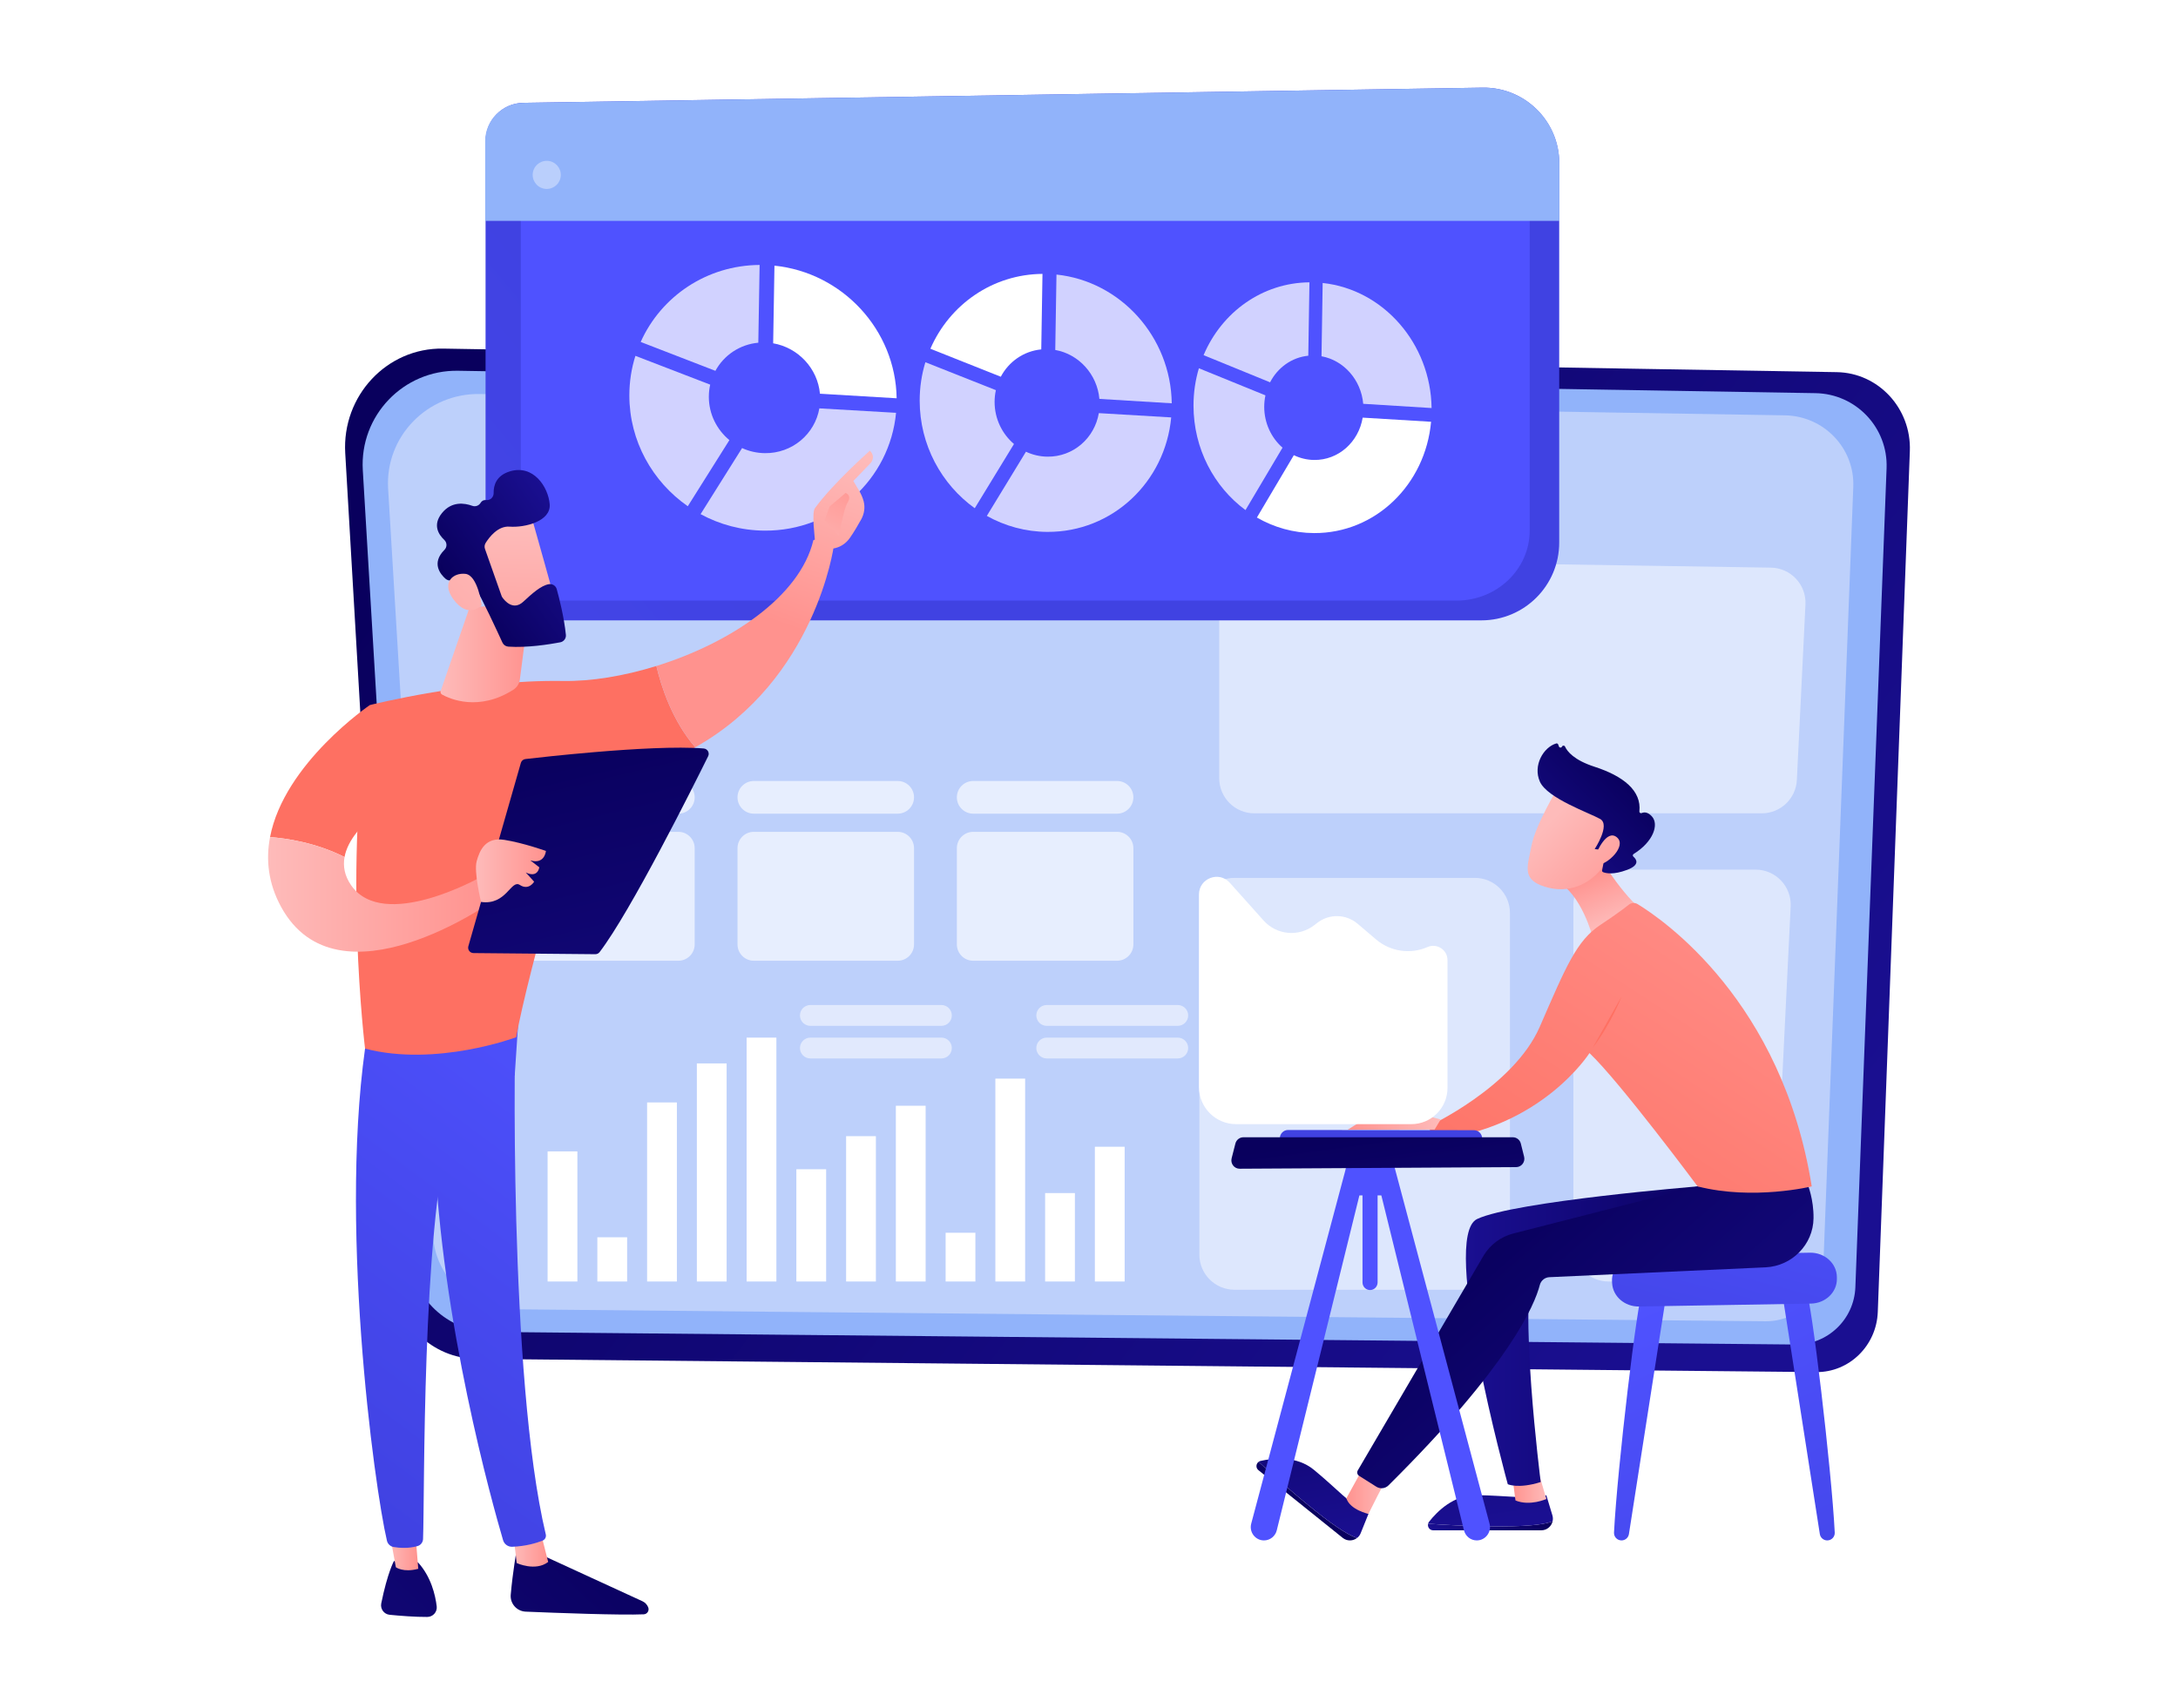 <?xml version="1.0" encoding="utf-8"?>
<!-- Generator: Adobe Illustrator 27.5.0, SVG Export Plug-In . SVG Version: 6.00 Build 0)  -->
<svg version="1.1" xmlns="http://www.w3.org/2000/svg" xmlns:xlink="http://www.w3.org/1999/xlink" x="0px" y="0px"
	 viewBox="0 500 3710 2910" style="enable-background:new 0 0 3710 3710;" xml:space="preserve">
<g id="Illustration">
	<g>
		<path style="fill:url(#SVGID_1_);" d="M3101.071,2333.704c-266.896,629.345-977.844,981.909-1594.38,886.806
			c-100.323-15.476-375.36-61.573-618.868-279.047c-468.769-418.654-569.019-1247.644-190.877-1831.853
			c275.221-425.202,768.582-666.234,1237.372-654.177c100.977,2.597,487.965,18.602,828.06,299.445
			c49.953,41.25,160.13,139.272,259.426,294.778C3254.969,1414.81,3275.01,1923.551,3101.071,2333.704z"/>
		<g>
			<g>

					<linearGradient id="SVGID_00000049216493682397877590000012858325807075193248_" gradientUnits="userSpaceOnUse" x1="-5472.228" y1="1136.701" x2="-7572.694" y2="2736.011" gradientTransform="matrix(-1 0 0 1 -4605.744 0)">
					<stop  offset="0" style="stop-color:#09005D"/>
					<stop  offset="1" style="stop-color:#1A0F91"/>
				</linearGradient>
				<path style="fill:url(#SVGID_00000049216493682397877590000012858325807075193248_);" d="M3128.867,1134.071L754.695,1093.95
					c-95.585-1.615-172.306,80.367-166.625,178.053l81.721,1405.342c4.471,76.913,66.335,137.162,141.602,137.906l2282.153,22.569
					c56.369,0.559,102.941-44.893,105.088-102.555l54.602-1466.738C3255.938,1195.942,3199.817,1135.27,3128.867,1134.071z"/>
				<path style="fill:#91B3FA;" d="M3092.473,1169.872l-2312.207-38.17c-93.091-1.537-167.809,76.46-162.277,169.4l79.587,1337.046
					c4.356,73.176,64.605,130.497,137.907,131.205l2222.589,21.473c54.898,0.53,100.256-42.712,102.347-97.572l53.176-1395.459
					C3216.227,1228.737,3161.573,1171.013,3092.473,1169.872z"/>
			</g>
			<path style="fill:#BDD0FB;" d="M3040.428,1207.672l-2223.261-36.348c-89.51-1.464-161.353,72.81-156.035,161.308l76.526,1273.187
				c4.189,69.68,62.12,124.264,132.602,124.939l2137.092,20.446c52.786,0.506,96.398-40.67,98.407-92.911l51.131-1328.807
				C3159.422,1263.724,3106.869,1208.758,3040.428,1207.672z"/>
			<g>
				<g style="opacity:0.49;">
					<path style="fill:#FFFFFF;" d="M2739.985,1981.679h250.433c34.215,0,61.474,28.624,59.8,62.799l-28.498,582.02
						c-1.563,31.889-27.874,56.943-59.801,56.943h-221.935c-33.066,0-59.871-26.806-59.871-59.871v-582.02
						C2680.115,2008.484,2706.919,1981.679,2739.985,1981.679z"/>
					<path style="fill:#FFFFFF;" d="M2137.62,1453.578l878.917,13.575c33.848,0.522,60.531,28.981,58.875,62.792l-14.635,298.883
						c-1.561,31.889-27.873,56.944-59.8,56.944h-864.283c-33.065,0-59.871-26.806-59.871-59.872v-312.456
						C2076.824,1480.015,2104.196,1453.063,2137.62,1453.578z"/>
					<path style="fill:#FFFFFF;" d="M2102.875,1995.738h409.297c33.066,0,59.872,26.805,59.872,59.872v582.02
						c0,33.065-26.805,59.871-59.872,59.871h-409.297c-33.065,0-59.871-26.806-59.871-59.871v-582.02
						C2043.005,2022.543,2069.81,1995.738,2102.875,1995.738z"/>
				</g>
				<g>
					<g style="opacity:0.64;">
						<path style="fill:#FFFFFF;" d="M1657.758,1830.657h244.998c15.379,0,27.845,12.467,27.845,27.845
							c0,15.378-12.466,27.843-27.845,27.843h-244.998c-15.378,0-27.845-12.465-27.845-27.843
							C1629.913,1843.124,1642.38,1830.657,1657.758,1830.657z"/>
						<path style="fill:#FFFFFF;" d="M1284.111,1830.657h244.998c15.378,0,27.844,12.467,27.844,27.845
							c0,15.378-12.465,27.843-27.844,27.843h-244.998c-15.379,0-27.844-12.465-27.844-27.843
							C1256.267,1843.124,1268.733,1830.657,1284.111,1830.657z"/>
						<path style="fill:#FFFFFF;" d="M1155.462,1886.345H910.464c-15.378,0-27.844-12.465-27.844-27.843
							c0-15.378,12.466-27.845,27.844-27.845h244.998c15.377,0,27.845,12.467,27.845,27.845
							C1183.307,1873.88,1170.839,1886.345,1155.462,1886.345z"/>
						<path style="fill:#FFFFFF;" d="M1657.758,1917.284h244.998c15.379,0,27.845,12.467,27.845,27.844v163.971
							c0,15.378-12.466,27.845-27.845,27.845h-244.998c-15.378,0-27.845-12.467-27.845-27.845v-163.971
							C1629.913,1929.75,1642.38,1917.284,1657.758,1917.284z"/>
						<path style="fill:#FFFFFF;" d="M1284.111,1917.284h244.998c15.378,0,27.844,12.467,27.844,27.844v163.971
							c0,15.378-12.465,27.845-27.844,27.845h-244.998c-15.379,0-27.844-12.467-27.844-27.845v-163.971
							C1256.267,1929.75,1268.733,1917.284,1284.111,1917.284z"/>
						<path style="fill:#FFFFFF;" d="M910.464,1917.284h244.998c15.377,0,27.845,12.467,27.845,27.844v163.971
							c0,15.378-12.468,27.845-27.845,27.845H910.464c-15.378,0-27.844-12.467-27.844-27.845v-163.971
							C882.62,1929.75,895.086,1917.284,910.464,1917.284z"/>
					</g>
				</g>
				<g>

						<rect x="1865.004" y="2453.88" transform="matrix(-1 -1.224647e-16 1.224647e-16 -1 3780.729 5137.322)" style="fill:#FFFFFF;" width="50.72" height="229.562"/>

						<rect x="1780.258" y="2532.777" transform="matrix(-1 -1.224647e-16 1.224647e-16 -1 3611.235 5216.218)" style="fill:#FFFFFF;" width="50.72" height="150.665"/>

						<rect x="1695.51" y="2337.788" transform="matrix(-1 -1.224647e-16 1.224647e-16 -1 3441.739 5021.23)" style="fill:#FFFFFF;" width="50.72" height="345.654"/>

						<rect x="1610.762" y="2600.403" transform="matrix(-1 -1.224647e-16 1.224647e-16 -1 3272.244 5283.844)" style="fill:#FFFFFF;" width="50.719" height="83.039"/>

						<rect x="1526.014" y="2384" transform="matrix(-1 -1.224647e-16 1.224647e-16 -1 3102.749 5067.441)" style="fill:#FFFFFF;" width="50.72" height="299.442"/>

						<rect x="1441.266" y="2435.846" transform="matrix(-1 -1.224647e-16 1.224647e-16 -1 2933.254 5119.288)" style="fill:#FFFFFF;" width="50.721" height="247.596"/>

						<rect x="1356.52" y="2492.201" transform="matrix(-1 -1.224647e-16 1.224647e-16 -1 2763.758 5175.643)" style="fill:#FFFFFF;" width="50.719" height="191.24"/>

						<rect x="1271.772" y="2267.908" transform="matrix(-1 -1.224647e-16 1.224647e-16 -1 2594.263 4951.35)" style="fill:#FFFFFF;" width="50.719" height="415.534"/>

						<rect x="1187.024" y="2311.865" transform="matrix(-1 -1.224647e-16 1.224647e-16 -1 2424.769 4995.307)" style="fill:#FFFFFF;" width="50.72" height="371.576"/>

						<rect x="1102.276" y="2378.365" transform="matrix(-1 -1.224647e-16 1.224647e-16 -1 2255.273 5061.806)" style="fill:#FFFFFF;" width="50.72" height="305.077"/>

						<rect x="1017.53" y="2608.11" transform="matrix(-1 -1.224647e-16 1.224647e-16 -1 2085.778 5291.551)" style="fill:#FFFFFF;" width="50.719" height="75.332"/>

						<rect x="932.782" y="2461.77" transform="matrix(-1 -1.224647e-16 1.224647e-16 -1 1916.283 5145.211)" style="fill:#FFFFFF;" width="50.72" height="221.672"/>
				</g>
				<path style="opacity:0.54;fill:#FFFFFF;" d="M1783.008,2267.908h223.166c9.803,0,17.752,7.948,17.752,17.752
					c0,9.803-7.948,17.752-17.752,17.752h-223.166c-9.804,0-17.752-7.948-17.752-17.752
					C1765.256,2275.856,1773.204,2267.908,1783.008,2267.908z"/>
				<path style="opacity:0.54;fill:#FFFFFF;" d="M1783.008,2212.359h223.166c9.803,0,17.752,7.948,17.752,17.751
					c0,9.803-7.948,17.752-17.752,17.752h-223.166c-9.804,0-17.752-7.948-17.752-17.752
					C1765.256,2220.306,1773.204,2212.359,1783.008,2212.359z"/>
				<path style="opacity:0.54;fill:#FFFFFF;" d="M1380.404,2267.908h223.166c9.803,0,17.751,7.948,17.751,17.752
					c0,9.803-7.948,17.752-17.751,17.752h-223.166c-9.805,0-17.752-7.948-17.752-17.752
					C1362.652,2275.856,1370.599,2267.908,1380.404,2267.908z"/>
				<path style="opacity:0.54;fill:#FFFFFF;" d="M1380.404,2212.359h223.166c9.803,0,17.751,7.948,17.751,17.751
					c0,9.803-7.948,17.752-17.751,17.752h-223.166c-9.805,0-17.752-7.948-17.752-17.752
					C1362.652,2220.306,1370.599,2212.359,1380.404,2212.359z"/>
			</g>
		</g>
		<g>
			<g>

					<linearGradient id="SVGID_00000027570485834310356690000008549161709154328252_" gradientUnits="userSpaceOnUse" x1="-723.735" y1="3161.927" x2="1345.302" y2="1429.869">
					<stop  offset="0" style="stop-color:#4F52FF"/>
					<stop  offset="1" style="stop-color:#4042E2"/>
				</linearGradient>
				<path style="fill:url(#SVGID_00000027570485834310356690000008549161709154328252_);" d="M2523.392,1556.98H892.455
					c-36.09,0-65.346-29.256-65.346-65.346V740.536c0-35.687,28.63-64.773,64.312-65.338l1633.804-25.856
					c71.86-1.137,130.725,56.803,130.725,128.672v646.409C2655.949,1497.632,2596.601,1556.98,2523.392,1556.98z"/>

					<linearGradient id="SVGID_00000112597786308310426030000003395391341968484009_" gradientUnits="userSpaceOnUse" x1="2013.206" y1="417.043" x2="2756.202" y2="-1488.467">
					<stop  offset="0" style="stop-color:#4F52FF"/>
					<stop  offset="1" style="stop-color:#4042E2"/>
				</linearGradient>
				<path style="fill:url(#SVGID_00000112597786308310426030000003395391341968484009_);" d="M2481.13,1523.298H948.517
					c-33.914,0-61.407-26.359-61.407-58.874V787.718c0-32.152,26.904-58.358,60.435-58.867l1535.307-23.295
					c67.528-1.025,122.844,51.177,122.844,115.928v582.385C2605.696,1469.828,2549.926,1523.298,2481.13,1523.298z"/>
				<path style="fill:#91B3FA;" d="M2656.243,876.361v-98.347c0-71.869-59.012-129.809-130.872-128.672L891.167,675.198
					c-35.682,0.564-64.713,29.652-64.713,65.338v135.825H2656.243z"/>

					<ellipse transform="matrix(0.23 -0.973 0.973 0.23 -58.885 1520.684)" style="opacity:0.37;fill:#FFFFFF;" cx="931.291" cy="797.544" rx="23.962" ry="23.962"/>
			</g>
			<g>
				<g>
					<path style="opacity:0.74;fill:#FFFFFF;" d="M1218.61,1131.835c14.427-26.513,41.438-45.014,73.101-47.927l2.212-132.494
						c-90.211,0.584-167.824,53.667-202.567,131.192L1218.61,1131.835z"/>
					<path style="fill:#FFFFFF;" d="M1316.995,1084.914c42.615,7.375,75.753,42.776,79.71,85.905l130.625,7.775
						c-1.659-116.43-92.218-214.087-208.131-225.968L1316.995,1084.914z"/>
					<path style="opacity:0.74;fill:#FFFFFF;" d="M1395.695,1195.783c-7.719,43.904-46.263,76.893-92.89,76.316
						c-13.778-0.171-26.89-3.257-38.742-8.663l-70.679,112.569c32.664,17.769,69.958,27.919,109.421,28.095
						c117.477,0.524,212.781-87.641,223.531-200.738L1395.695,1195.783z"/>
					<path style="opacity:0.74;fill:#FFFFFF;" d="M1171.569,1362.532l70.86-112.653c-21.356-17.669-35.008-44.251-35.008-73.788
						c0-7.137,0.803-14.072,2.315-20.729l-127.389-49.077c-6.703,21.215-10.316,43.837-10.316,67.362
						C1072.03,1251.547,1111.534,1320.745,1171.569,1362.532z"/>
				</g>
				<g>
					<path style="fill:#FFFFFF;" d="M1704.75,1141.902c13.602-25.752,39.068-43.734,68.924-46.584l2.086-128.664
						c-85.055,0.647-158.21,52.249-190.951,127.532L1704.75,1141.902z"/>
					<path style="opacity:0.74;fill:#FFFFFF;" d="M1797.517,1096.279c40.192,7.135,71.449,41.496,75.183,83.383l123.25,7.485
						c-1.566-113.107-87.018-207.899-196.354-219.337L1797.517,1096.279z"/>
					<path style="opacity:0.74;fill:#FFFFFF;" d="M1871.747,1203.908c-7.281,42.645-43.638,74.699-87.611,74.154
						c-12.993-0.161-25.356-3.154-36.532-8.398l-66.635,109.32c30.793,17.247,65.954,27.097,103.167,27.264
						c110.805,0.494,200.731-85.166,210.875-195.039L1871.747,1203.908z"/>
					<path style="opacity:0.74;fill:#FFFFFF;" d="M1660.406,1365.906l66.8-109.399c-20.134-17.147-33.005-42.951-33.005-71.63
						c0-6.929,0.757-13.663,2.182-20.127l-120.065-47.571c-6.316,20.598-9.721,42.559-9.721,65.395
						C1566.597,1258.192,1603.823,1325.353,1660.406,1365.906z"/>
				</g>
				<g>
					<path style="opacity:0.74;fill:#FFFFFF;" d="M2163.442,1151.401c12.845-25.034,36.896-42.524,65.095-45.313l1.97-125.048
						c-80.328,0.702-149.399,50.903-180.306,124.071L2163.442,1151.401z"/>
					<path style="opacity:0.74;fill:#FFFFFF;" d="M2251.059,1107.006c37.969,6.909,67.502,40.289,71.03,81.004l116.482,7.216
						c-1.48-109.968-82.244-202.059-185.549-213.084L2251.059,1107.006z"/>
					<path style="fill:#FFFFFF;" d="M2321.189,1211.579c-6.88,41.455-41.229,72.625-82.77,72.111
						c-12.272-0.152-23.95-3.056-34.506-8.15l-62.928,106.253c29.078,16.755,62.285,26.324,97.434,26.48
						c104.686,0.467,189.676-82.826,199.265-189.654L2321.189,1211.579z"/>
					<path style="opacity:0.74;fill:#FFFFFF;" d="M2121.569,1369.089l63.079-106.327c-19.015-16.656-31.168-41.726-31.168-69.594
						c0-6.734,0.715-13.278,2.061-19.56l-113.355-46.154c-5.962,20.015-9.175,41.353-9.175,63.539
						C2033.01,1264.459,2068.15,1329.698,2121.569,1369.089z"/>
				</g>
			</g>
		</g>
		<g>

				<linearGradient id="SVGID_00000101789547358437685310000015484353822279632054_" gradientUnits="userSpaceOnUse" x1="7152.701" y1="3085.418" x2="6486.645" y2="3809.901" gradientTransform="matrix(1 0 0 1 -6061.905 0)">
				<stop  offset="0" style="stop-color:#09005D"/>
				<stop  offset="1" style="stop-color:#1A0F91"/>
			</linearGradient>
			<path style="fill:url(#SVGID_00000101789547358437685310000015484353822279632054_);" d="M880.255,3139.388
				c0,0-6.898,39.049-10.28,77.705c-1.322,15.106,10.325,28.224,25.478,28.855c51.477,2.144,161.589,6.312,201.101,4.549
				c5.94-0.265,9.824-6.346,7.626-11.87c-1.843-4.629-5.396-8.372-9.922-10.452l-181.885-83.594L880.255,3139.388z"/>

				<linearGradient id="SVGID_00000083767162380264373560000012805823303629376432_" gradientUnits="userSpaceOnUse" x1="6936.509" y1="3139.226" x2="6995.671" y2="3139.226" gradientTransform="matrix(1 0 0 1 -6061.905 0)">
				<stop  offset="0" style="stop-color:#FEBBBA"/>
				<stop  offset="1" style="stop-color:#FF928E"/>
			</linearGradient>
			<path style="fill:url(#SVGID_00000083767162380264373560000012805823303629376432_);" d="M874.604,3116.443l5.542,46.708
				c0,0,31.861,14.832,53.62-1.869l-13.194-52.053L874.604,3116.443z"/>

				<linearGradient id="SVGID_00000100377364714515847550000017048012332219950753_" gradientUnits="userSpaceOnUse" x1="7205.146" y1="2266.105" x2="6638.396" y2="3034.262" gradientTransform="matrix(1 0 0 1 -6061.905 0)">
				<stop  offset="0" style="stop-color:#4F52FF"/>
				<stop  offset="1" style="stop-color:#4042E2"/>
			</linearGradient>
			<path style="fill:url(#SVGID_00000100377364714515847550000017048012332219950753_);" d="M878.769,2238.303
				c-2.394,12.198-12.849,608.695,50.912,876.006c1.04,4.362-1.171,8.857-5.322,10.554c-9.779,3.996-28.951,9.781-51.928,10.553
				c-7.115,0.239-13.495-4.385-15.503-11.216c-18.226-62.021-105.561-372.76-116.955-669.599c-12.73-331.689,0-11.294,0-11.294
				l7.467-205.03L878.769,2238.303z"/>

				<linearGradient id="SVGID_00000110437188738723011640000018424008401554824377_" gradientUnits="userSpaceOnUse" x1="7003.282" y1="2948.049" x2="6337.226" y2="3672.532" gradientTransform="matrix(1 0 0 1 -6061.905 0)">
				<stop  offset="0" style="stop-color:#09005D"/>
				<stop  offset="1" style="stop-color:#1A0F91"/>
			</linearGradient>
			<path style="fill:url(#SVGID_00000110437188738723011640000018424008401554824377_);" d="M671.027,3159.759
				c0,0-10.98,19.714-21.61,72.098c-1.919,9.461,4.691,18.515,14.298,19.459c16.998,1.672,43.165,3.822,64.126,3.677
				c9.663-0.066,17.204-8.48,16.039-18.073c-2.321-19.121-9.555-50.491-31.899-74.942L671.027,3159.759z"/>

				<linearGradient id="SVGID_00000044175564648120062650000009341647332532240010_" gradientUnits="userSpaceOnUse" x1="6723.288" y1="3136.193" x2="6774.37" y2="3136.193" gradientTransform="matrix(1 0 0 1 -6061.905 0)">
				<stop  offset="0" style="stop-color:#FEBBBA"/>
				<stop  offset="1" style="stop-color:#FF928E"/>
			</linearGradient>
			<path style="fill:url(#SVGID_00000044175564648120062650000009341647332532240010_);" d="M661.383,3099.681l12.95,70.636
				c0,0,12.804,9.524,38.132,2.62l-6.18-76L661.383,3099.681z"/>

				<linearGradient id="SVGID_00000093885073332944173740000017477633469754849179_" gradientUnits="userSpaceOnUse" x1="7104.138" y1="2191.58" x2="6537.388" y2="2959.737" gradientTransform="matrix(1 0 0 1 -6061.905 0)">
				<stop  offset="0" style="stop-color:#4F52FF"/>
				<stop  offset="1" style="stop-color:#4042E2"/>
			</linearGradient>
			<path style="fill:url(#SVGID_00000093885073332944173740000017477633469754849179_);" d="M626.401,2256.607
				c-52.148,314.718,11.312,777.85,32.714,868.495c1.31,5.55,5.789,9.802,11.414,10.735c9.553,1.583,25.282,2.875,40.788-1.628
				c5.342-1.551,9.096-6.37,9.314-11.93c2.871-73.285-2.297-523.181,46.294-700.983c2.462-9.01,7.965-16.869,15.578-22.281
				l94.31-67.046l7.23-108.374L626.401,2256.607z"/>
			<g>

					<linearGradient id="SVGID_00000085208791418661506020000014941036557032196738_" gradientUnits="userSpaceOnUse" x1="1089.237" y1="11338.49" x2="1488.535" y2="10686.471" gradientTransform="matrix(1 0 0 1 -6061.905 0)">
					<stop  offset="0" style="stop-color:#FF928E"/>
					<stop  offset="1" style="stop-color:#FE7062"/>
				</linearGradient>
				<path style="fill:url(#SVGID_00000085208791418661506020000014941036557032196738_);" d="M958.689,1660.279
					c-156.278-2.582-328.712,41.033-328.712,41.033c-46.583,271.812-8.146,585.327-8.146,585.327
					c120.986,31.728,257.466-19.398,257.466-19.398c20.109-113.611,113.931-433.349,113.931-433.349
					c76.357-9.476,139.258-31.507,191.059-60.632c-39.512-45.8-58.139-104.078-66.229-138.528
					C1062.802,1651.904,1006.891,1661.076,958.689,1660.279z"/>

					<linearGradient id="SVGID_00000060732511120764943810000003242314759953721246_" gradientUnits="userSpaceOnUse" x1="-2460.322" y1="1243.6" x2="-2355.938" y2="1541.841" gradientTransform="matrix(-1 0 0 1 -1086.623 0)">
					<stop  offset="0" style="stop-color:#FEBBBA"/>
					<stop  offset="1" style="stop-color:#FF928E"/>
				</linearGradient>
				<path style="fill:url(#SVGID_00000060732511120764943810000003242314759953721246_);" d="M1420.306,1430.09
					c-15.352-18.542-34.782-9.77-34.782-9.77c-22.998,97.145-143.583,175.911-267.468,214.412
					c8.09,34.45,26.717,92.728,66.229,138.528C1389.884,1657.661,1420.306,1430.09,1420.306,1430.09z"/>
			</g>
			<g>

					<linearGradient id="SVGID_00000008831033571573006610000015828078304537039780_" gradientUnits="userSpaceOnUse" x1="-2549.541" y1="1274.826" x2="-2445.157" y2="1573.066" gradientTransform="matrix(-1 0 0 1 -1086.623 0)">
					<stop  offset="0" style="stop-color:#FEBBBA"/>
					<stop  offset="1" style="stop-color:#FF928E"/>
				</linearGradient>
				<path style="fill:url(#SVGID_00000008831033571573006610000015828078304537039780_);" d="M1416.58,1434.805
					c1.607,5.107-16.995,12.883-27.948-8.003c-0.384-10.01-6.47-52.894-0.489-61.048c31.856-43.431,93.618-97.874,93.618-97.874
					c10.438,10.299,1.839,20.418,1.839,20.418l-29.962,31.212c6.267,11.325,13.911,20.885,17.494,34.583
					c2.714,10.374,1.054,21.46-4.186,30.901c-5.259,9.474-12.435,21.792-19.218,31.431
					C1434.889,1434.668,1416.58,1434.805,1416.58,1434.805z"/>

					<linearGradient id="SVGID_00000038372704347643958210000009771894493278516882_" gradientUnits="userSpaceOnUse" x1="-2469.351" y1="1465.371" x2="-2547.979" y2="1306.76" gradientTransform="matrix(-1 0 0 1 -1086.623 0)">
					<stop  offset="0" style="stop-color:#FEBBBA"/>
					<stop  offset="1" style="stop-color:#FF928E"/>
				</linearGradient>
				<path style="fill:url(#SVGID_00000038372704347643958210000009771894493278516882_);" d="M1440.534,1339.762l-27.304,23.146
					l-8.572,23.045l24.344,27.007c0,0,8.185-45.725,14.268-55.621C1449.354,1347.441,1446.199,1342.656,1440.534,1339.762z"/>
			</g>

				<linearGradient id="SVGID_00000181069954181693863270000004127876182945102745_" gradientUnits="userSpaceOnUse" x1="909.107" y1="11228.192" x2="1308.406" y2="10576.173" gradientTransform="matrix(1 0 0 1 -6061.905 0)">
				<stop  offset="0" style="stop-color:#FF928E"/>
				<stop  offset="1" style="stop-color:#FE7062"/>
			</linearGradient>
			<path style="fill:url(#SVGID_00000181069954181693863270000004127876182945102745_);" d="M689.919,1852.636l-59.942-151.323
				c0,0-145.972,99.182-169.979,224.933c27.581,2.031,77.771,9.206,126.897,34.011
				C597.691,1900.878,689.919,1852.636,689.919,1852.636z"/>

				<linearGradient id="SVGID_00000132090128043849194860000016777876687994701964_" gradientUnits="userSpaceOnUse" x1="6518.576" y1="2023.882" x2="6901.076" y2="2023.882" gradientTransform="matrix(1 0 0 1 -6061.905 0)">
				<stop  offset="0" style="stop-color:#FEBBBA"/>
				<stop  offset="1" style="stop-color:#FF928E"/>
			</linearGradient>
			<path style="fill:url(#SVGID_00000132090128043849194860000016777876687994701964_);" d="M817.482,1995.026
				c0,0-163.889,92.623-219.189,13.534c-11.481-16.423-14.226-32.743-11.398-48.303c-49.126-24.805-99.315-31.98-126.897-34.011
				c-7.238,37.911-3.411,78.23,18.865,118.981c96.865,177.193,360.307-9.792,360.307-9.792L817.482,1995.026z"/>
			<g>

					<linearGradient id="SVGID_00000149342968333723433890000007175100149842282904_" gradientUnits="userSpaceOnUse" x1="7016.796" y1="1751.937" x2="7227.12" y2="2628.285" gradientTransform="matrix(1 0 0 1 -6061.905 0)">
					<stop  offset="0" style="stop-color:#09005D"/>
					<stop  offset="1" style="stop-color:#1A0F91"/>
				</linearGradient>
				<path style="fill:url(#SVGID_00000149342968333723433890000007175100149842282904_);" d="M797.79,2112.203l89.446-312.362
					c1.015-3.546,4.039-6.132,7.704-6.559c16.206-1.89,63.163-7.198,117.382-11.784c65.308-5.524,141.15-10,186.47-6.192
					c6.443,0.541,10.337,7.356,7.472,13.152c-25.772,52.14-131.782,264.233-184.868,333.712c-1.76,2.302-4.479,3.647-7.376,3.621
					l-207.527-1.931C800.453,2123.802,796.128,2118.008,797.79,2112.203z"/>

					<linearGradient id="SVGID_00000160181323727493517110000011706868294564153511_" gradientUnits="userSpaceOnUse" x1="6872.677" y1="1983.777" x2="6991.841" y2="1983.777" gradientTransform="matrix(1 0 0 1 -6061.905 0)">
					<stop  offset="0" style="stop-color:#FEBBBA"/>
					<stop  offset="1" style="stop-color:#FF928E"/>
				</linearGradient>
				<path style="fill:url(#SVGID_00000160181323727493517110000011706868294564153511_);" d="M819.4,2036.736
					c0,0-12.459-51.234-7.434-69.411c5.027-18.177,14.764-41.547,47.223-36.354c32.459,5.193,70.747,18.867,70.747,18.867
					s-1.934,23.676-26.603,16.038l15.298,11.837c0,0-2.186,18.957-23.024,8.829l14.229,15.698c0,0-8.949,15.57-24.279,5.584
					C870.226,1997.836,862.877,2042.906,819.4,2036.736z"/>
			</g>

				<linearGradient id="SVGID_00000107557927420262047790000000467329099627586984_" gradientUnits="userSpaceOnUse" x1="6812.283" y1="1614.966" x2="6963.511" y2="1614.966" gradientTransform="matrix(1 0 0 1 -6061.905 0)">
				<stop  offset="0" style="stop-color:#FEBBBA"/>
				<stop  offset="1" style="stop-color:#FF928E"/>
			</linearGradient>
			<path style="fill:url(#SVGID_00000107557927420262047790000000467329099627586984_);" d="M800.393,1533.406l-49.725,143.802
				c-0.823,2.382,0.155,5.02,2.361,6.24c13.554,7.494,62.389,29.156,121.239-8.156c6.13-3.887,10.304-10.226,11.235-17.426
				l16.102-124.46H800.393z"/>
			<g>

					<linearGradient id="SVGID_00000101825483249170948750000015376558403393838999_" gradientUnits="userSpaceOnUse" x1="3381.113" y1="5842.985" x2="3189.1" y2="6097.003" gradientTransform="matrix(0.817 -0.577 0.577 0.817 -5259.36 -1428.496)">
					<stop  offset="0" style="stop-color:#FEBBBA"/>
					<stop  offset="1" style="stop-color:#FF928E"/>
				</linearGradient>
				<path style="fill:url(#SVGID_00000101825483249170948750000015376558403393838999_);" d="M902.805,1372.698
					c1.46,2.068,46.113,163.381,46.113,163.381l-92.65,23.539l-65.037-146.604C791.231,1413.014,878.364,1338.073,902.805,1372.698z
					"/>

					<linearGradient id="SVGID_00000120517085625432097390000007354174522004482473_" gradientUnits="userSpaceOnUse" x1="3234.47" y1="5904.26" x2="3463.833" y2="5904.26" gradientTransform="matrix(0.817 -0.577 0.577 0.817 -5259.36 -1428.496)">
					<stop  offset="0" style="stop-color:#09005D"/>
					<stop  offset="1" style="stop-color:#1A0F91"/>
				</linearGradient>
				<path style="fill:url(#SVGID_00000120517085625432097390000007354174522004482473_);" d="M826.12,1435.288l28.193,79.856
					c0.362,1.024,0.846,1.971,1.471,2.859c3.826,5.436,18.36,23.173,35.6,7.196c15.643-14.497,30.136-27.495,43.519-29.854
					c6.01-1.06,11.831,2.607,13.457,8.489c4.053,14.657,12.576,47.855,15.58,77.828c0.609,6.083-3.59,11.579-9.595,12.72
					c-18.096,3.437-56.463,9.617-88.493,7.358c-4.34-0.306-8.16-2.909-9.97-6.866c-8.826-19.288-35.872-77.812-45.931-92.954
					c-9.441-14.213-32.586-13.814-42.293-12.954c-3.182,0.282-6.312-0.743-8.714-2.849c-8.492-7.444-24.653-26.447-1.919-49.197
					c4.758-4.761,4.63-12.442-0.274-17.054c-9.763-9.179-20.205-25.46-3.938-45.652c16.534-20.523,38.358-17.257,51.729-12.378
					c5.407,1.974,11.305-0.312,14.244-5.261c1.673-2.817,4.592-4.949,9.653-4.514c6.819,0.587,12.554-5.104,12.431-11.948
					c-0.237-13.148,4.471-29.76,27.28-36.858c40.472-12.597,65.712,26.503,68.212,55.68c2.5,29.177-42.157,40.339-68.416,38.371
					c-19.965-1.496-34.789,18.293-40.748,27.865C825.308,1428.202,824.931,1431.92,826.12,1435.288z"/>

					<linearGradient id="SVGID_00000048466461258638288180000002629803518188077197_" gradientUnits="userSpaceOnUse" x1="887.824" y1="1425.931" x2="486.823" y2="1779.756">
					<stop  offset="0" style="stop-color:#FEBBBA"/>
					<stop  offset="1" style="stop-color:#FF928E"/>
				</linearGradient>
				<path style="fill:url(#SVGID_00000048466461258638288180000002629803518188077197_);" d="M820.505,1530.892
					c0,0-6.537-50.651-27.608-53.133c-21.071-2.481-41.579,14.835-20.631,43.265
					C798.323,1556.388,820.505,1530.892,820.505,1530.892z"/>
			</g>
		</g>
		<g>
			<g>

					<linearGradient id="SVGID_00000108296838933727581440000008650128935150134177_" gradientUnits="userSpaceOnUse" x1="-5494.42" y1="2643.141" x2="-5795.023" y2="3323.453" gradientTransform="matrix(-1 0 0 1 -2522.626 0)">
					<stop  offset="0" style="stop-color:#4F52FF"/>
					<stop  offset="1" style="stop-color:#4042E2"/>
				</linearGradient>
				<path style="fill:url(#SVGID_00000108296838933727581440000008650128935150134177_);" d="M3076.531,2698.554
					c8.714,12.895,43.347,304.842,48.768,412.668c0.367,7.292-5.466,13.371-12.768,13.371c-6.296,0-11.654-4.586-12.625-10.807
					l-63.347-405.946L3076.531,2698.554z"/>

					<linearGradient id="SVGID_00000080183399964980016430000011152222310015399300_" gradientUnits="userSpaceOnUse" x1="-5246.299" y1="2752.777" x2="-5546.901" y2="3433.09" gradientTransform="matrix(-1 0 0 1 -2522.626 0)">
					<stop  offset="0" style="stop-color:#4F52FF"/>
					<stop  offset="1" style="stop-color:#4042E2"/>
				</linearGradient>
				<path style="fill:url(#SVGID_00000080183399964980016430000011152222310015399300_);" d="M2798.079,2698.554
					c-8.714,12.895-43.347,304.842-48.768,412.668c-0.367,7.292,5.466,13.371,12.767,13.371c6.296,0,11.654-4.586,12.625-10.807
					l63.347-405.946L2798.079,2698.554z"/>

					<linearGradient id="SVGID_00000044177294075392926330000018261801860502200971_" gradientUnits="userSpaceOnUse" x1="3007.564" y1="2408.163" x2="2881.112" y2="2898.8">
					<stop  offset="0" style="stop-color:#4F52FF"/>
					<stop  offset="1" style="stop-color:#4042E2"/>
				</linearGradient>
				<path style="fill:url(#SVGID_00000044177294075392926330000018261801860502200971_);" d="M3128.922,2675.769l0.029,3.183
					c0.209,22.905-19.522,41.691-44.229,42.112l-292.803,4.98c-24.351,0.415-44.649-17.183-45.831-39.732l-0.153-2.913
					c-1.232-23.517,18.738-43.329,44.133-43.784l292.927-5.25C3108.066,2633.916,3128.71,2652.526,3128.922,2675.769z"/>
			</g>
			<g>
				<g>

						<linearGradient id="SVGID_00000151522099130922716270000003175733434597134995_" gradientUnits="userSpaceOnUse" x1="-5167.301" y1="3099.729" x2="-4954.983" y2="3099.729" gradientTransform="matrix(-1 0 0 1 -2522.626 0)">
						<stop  offset="0" style="stop-color:#09005D"/>
						<stop  offset="1" style="stop-color:#1A0F91"/>
					</linearGradient>
					<path style="fill:url(#SVGID_00000151522099130922716270000003175733434597134995_);" d="M2559.299,3100.618
						c52.05,0,75.08-4.465,85.377-8.538c-2.001,8.548-9.614,15.296-19.235,15.296h-184.136c-6.201,0-10.115-5.935-8.633-11.31
						C2453.661,3097.755,2498.242,3100.618,2559.299,3100.618z"/>

						<linearGradient id="SVGID_00000076597056507723858480000012314410278719440298_" gradientUnits="userSpaceOnUse" x1="-5003.719" y1="2691.468" x2="-5061.73" y2="3092.27" gradientTransform="matrix(-1 0 0 1 -2522.626 0)">
						<stop  offset="0" style="stop-color:#09005D"/>
						<stop  offset="1" style="stop-color:#1A0F91"/>
					</linearGradient>
					<path style="fill:url(#SVGID_00000076597056507723858480000012314410278719440298_);" d="M2432.672,3096.067
						c0.298-1.084,0.737-2.15,1.508-3.134c14.026-17.908,42.203-46.031,80.531-45.492c56.149,0.79,75.726,6.882,119.36,0.342
						l10.293,34.12c1.049,3.478,1.068,6.951,0.312,10.178c-10.296,4.072-33.326,8.538-85.377,8.538
						C2498.242,3100.618,2453.661,3097.755,2432.672,3096.067z"/>
				</g>

					<linearGradient id="SVGID_00000085220990259310254070000012120807464834202299_" gradientUnits="userSpaceOnUse" x1="-5156.696" y1="3035.746" x2="-5099.249" y2="3035.746" gradientTransform="matrix(-1 0 0 1 -2522.626 0)">
					<stop  offset="0" style="stop-color:#FEBBBA"/>
					<stop  offset="1" style="stop-color:#FF928E"/>
				</linearGradient>
				<path style="fill:url(#SVGID_00000085220990259310254070000012120807464834202299_);" d="M2621.435,3011.015l12.635,42.973
					c0,0-27.993,12.743-52.613,2.513l-4.834-37.231L2621.435,3011.015z"/>
				<g>

						<linearGradient id="SVGID_00000123431700478958513100000004516623250936871312_" gradientUnits="userSpaceOnUse" x1="2213.617" y1="3079.538" x2="2360.202" y2="2823.436">
						<stop  offset="0" style="stop-color:#09005D"/>
						<stop  offset="1" style="stop-color:#1A0F91"/>
					</linearGradient>
					<path style="fill:url(#SVGID_00000123431700478958513100000004516623250936871312_);" d="M2239.79,3073.555
						c40.575,32.601,61.311,43.562,71.877,46.852c-6.889,5.378-17.03,5.845-24.529-0.18l-143.542-115.335
						c-4.834-3.884-4.185-10.94,0.32-14.182C2159.226,3005.167,2192.193,3035.312,2239.79,3073.555z"/>

						<linearGradient id="SVGID_00000068670463707587148490000008563832312078488723_" gradientUnits="userSpaceOnUse" x1="-4716.379" y1="2733.054" x2="-4774.391" y2="3133.858" gradientTransform="matrix(-1 0 0 1 -2522.626 0)">
						<stop  offset="0" style="stop-color:#09005D"/>
						<stop  offset="1" style="stop-color:#1A0F91"/>
					</linearGradient>
					<path style="fill:url(#SVGID_00000068670463707587148490000008563832312078488723_);" d="M2143.915,2990.71
						c0.909-0.653,1.916-1.206,3.13-1.487c22.097-5.108,61.594-9.28,91.136,15.146c43.278,35.783,54.741,52.771,92.832,75.027
						l-13.245,32.918c-1.351,3.355-3.501,6.062-6.102,8.092c-10.566-3.29-31.302-14.251-71.877-46.852
						C2192.193,3035.312,2159.226,3005.167,2143.915,2990.71z"/>
				</g>

					<linearGradient id="SVGID_00000008864125265875281180000012804237370366239908_" gradientUnits="userSpaceOnUse" x1="-5474.348" y1="2776.531" x2="-5019.592" y2="2776.531" gradientTransform="matrix(-1 0 0 1 -2522.626 0)">
					<stop  offset="0" style="stop-color:#09005D"/>
					<stop  offset="1" style="stop-color:#1A0F91"/>
				</linearGradient>
				<path style="fill:url(#SVGID_00000008864125265875281180000012804237370366239908_);" d="M2891.729,2521.407
					c0,0-311.624,25.444-375.551,55.538c-63.927,30.094,52.168,451.873,52.168,451.873s17.404,8.376,56.128-3.663
					c0,0-39.71-311.257-10.161-378.75l337.408-55.188L2891.729,2521.407z"/>

					<linearGradient id="SVGID_00000173874553530047829020000002481342022285994130_" gradientUnits="userSpaceOnUse" x1="-4884.601" y1="3040.581" x2="-4816.017" y2="3040.581" gradientTransform="matrix(-1 0 0 1 -2522.626 0)">
					<stop  offset="0" style="stop-color:#FEBBBA"/>
					<stop  offset="1" style="stop-color:#FF928E"/>
				</linearGradient>
				<path style="fill:url(#SVGID_00000173874553530047829020000002481342022285994130_);" d="M2361.975,3020.149
					c-2.893,2.637-30.962,59.248-30.962,59.248s-31.249-6.761-37.622-26.537l28.118-51.094L2361.975,3020.149z"/>

					<linearGradient id="SVGID_00000167366881488468874740000013231635421855907484_" gradientUnits="userSpaceOnUse" x1="-5061.27" y1="2587.062" x2="-5560.517" y2="3153.109" gradientTransform="matrix(-1 0 0 1 -2522.626 0)">
					<stop  offset="0" style="stop-color:#09005D"/>
					<stop  offset="1" style="stop-color:#1A0F91"/>
				</linearGradient>
				<path style="fill:url(#SVGID_00000167366881488468874740000013231635421855907484_);" d="M3079.417,2518.802
					c0,0,10.156,24.435,9.741,56.907c-0.573,44.907-36.677,81.348-81.532,83.587l-368.39,16.799
					c-7.78,0.355-14.362,5.739-16.312,13.279c-8.656,33.485-50.97,136.311-257.809,341.492c-5.502,5.459-14.076,6.388-20.629,2.249
					l-29.444-18.599c-3.091-1.953-4.077-6.005-2.23-9.16l214.495-366.284c11.267-18.592,29.376-32.023,50.438-37.407l313.983-80.26
					L3079.417,2518.802z"/>

					<linearGradient id="SVGID_00000160905370280004836940000015936223739328456098_" gradientUnits="userSpaceOnUse" x1="-5265.557" y1="2074.133" x2="-5231.745" y2="1988.867" gradientTransform="matrix(-1 0 0 1 -2522.626 0)">
					<stop  offset="0" style="stop-color:#FEBBBA"/>
					<stop  offset="1" style="stop-color:#FF928E"/>
				</linearGradient>
				<path style="fill:url(#SVGID_00000160905370280004836940000015936223739328456098_);" d="M2716.372,1946.636
					c0,0,39.464,69.775,79.7,103.578l-83.166,46.402c0,0-18.741-73.866-61.555-95.499L2716.372,1946.636z"/>

					<linearGradient id="SVGID_00000058550865689202956690000000268150443216678565_" gradientUnits="userSpaceOnUse" x1="3086.609" y1="1967.599" x2="2606.44" y2="2705.543">
					<stop  offset="0" style="stop-color:#FF928E"/>
					<stop  offset="1" style="stop-color:#FE7062"/>
				</linearGradient>
				<path style="fill:url(#SVGID_00000058550865689202956690000000268150443216678565_);" d="M3086.109,2521.407
					c0,0-99.452,24.237-194.379,0c0,0-132.831-178.562-184.22-227.162c0,0-81.97,129.348-264.42,147.679l-10.176-22.738
					c0,0,145.25-66.957,189.965-169.837c44.716-102.882,62.675-146.762,103.357-173.604c25.336-16.716,40.506-28.136,48.345-34.373
					c4.292-3.414,10.215-3.8,14.899-0.946C2832.653,2066.734,3035.798,2205.866,3086.109,2521.407z"/>

					<linearGradient id="SVGID_00000161624396198480697040000014828059745204541857_" gradientUnits="userSpaceOnUse" x1="2884.931" y1="1682.902" x2="2745.647" y2="2210.833">
					<stop  offset="0" style="stop-color:#FF928E"/>
					<stop  offset="1" style="stop-color:#FE7062"/>
				</linearGradient>
				<path style="fill:url(#SVGID_00000161624396198480697040000014828059745204541857_);" d="M2762.056,2198.219
					c0,0-17.68,46.091-49.15,87.132L2762.056,2198.219z"/>

					<linearGradient id="SVGID_00000176765777348005627800000017336330904558353817_" gradientUnits="userSpaceOnUse" x1="-4976.685" y1="2405.738" x2="-4818.266" y2="2405.738" gradientTransform="matrix(-1 0 0 1 -2522.626 0)">
					<stop  offset="0" style="stop-color:#FEBBBA"/>
					<stop  offset="1" style="stop-color:#FF928E"/>
				</linearGradient>
				<path style="fill:url(#SVGID_00000176765777348005627800000017336330904558353817_);" d="M2454.059,2407.31l-20.537-5.474
					l-62.353-14.439c-7.506-1.738-15.395-0.408-21.917,3.695l-53.613,33.731l148.057-0.25L2454.059,2407.31z"/>
				<g>

						<linearGradient id="SVGID_00000046297759336029852000000018234359795597020079_" gradientUnits="userSpaceOnUse" x1="-3194.314" y1="1558.334" x2="-3364.082" y2="1688.232" gradientTransform="matrix(-0.991 -0.131 -0.131 0.991 -323.627 -61.382)">
						<stop  offset="0" style="stop-color:#FEBBBA"/>
						<stop  offset="1" style="stop-color:#FF928E"/>
					</linearGradient>
					<path style="fill:url(#SVGID_00000046297759336029852000000018234359795597020079_);" d="M2653.713,1842.007
						c0,0-38.353,63.754-45.007,98.991c-6.654,35.238-17.338,57.263,22.766,69.819c40.103,12.557,77.375-3.335,100.765-36.227
						c0,0,36.528-50.619,32.885-73.801C2761.478,1877.61,2653.713,1842.007,2653.713,1842.007z"/>

						<linearGradient id="SVGID_00000078009693191946038000000009309260981928319633_" gradientUnits="userSpaceOnUse" x1="-3313.584" y1="1455.791" x2="-3159.854" y2="1653.719" gradientTransform="matrix(-0.991 -0.131 -0.131 0.991 -323.627 -61.382)">
						<stop  offset="0" style="stop-color:#09005D"/>
						<stop  offset="1" style="stop-color:#1A0F91"/>
					</linearGradient>
					<path style="fill:url(#SVGID_00000078009693191946038000000009309260981928319633_);" d="M2721.561,1947.32l-5.189-0.684
						c0,0,27.157-41.036,9.387-51.215c-17.77-10.179-90.183-35.158-102.759-63.677c-12.124-27.493,6.011-58.554,27.876-65.034
						c1.383-0.41,2.843,0.407,3.344,1.76l1.284,3.463c0.879,2.371,4.198,2.466,5.212,0.15c0.962-2.198,4.107-2.29,5.098-0.106
						c3.875,8.544,15.49,23.136,50.314,34.426c49.413,16.019,80.193,40.927,76.405,76.035c-0.24,2.225,1.969,3.759,4.015,2.855
						c4.038-1.786,10.163-2.067,17.273,5.71c12.366,13.525,2.679,43.107-31.092,64.041c-1.605,0.995-1.891,3.258-0.457,4.486
						c5.052,4.326,12.161,13.972-10.689,22.57c-23.374,8.795-36.129,5.82-40.842,3.93c-1.268-0.509-1.992-1.821-1.731-3.162
						l6.002-30.764c0.311-1.592-0.785-3.115-2.392-3.327L2721.561,1947.32z"/>

						<linearGradient id="SVGID_00000105387964798745503540000017611836639459978163_" gradientUnits="userSpaceOnUse" x1="-3215.372" y1="1530.814" x2="-3385.14" y2="1660.712" gradientTransform="matrix(-0.991 -0.131 -0.131 0.991 -323.627 -61.382)">
						<stop  offset="0" style="stop-color:#FEBBBA"/>
						<stop  offset="1" style="stop-color:#FF928E"/>
					</linearGradient>
					<path style="fill:url(#SVGID_00000105387964798745503540000017611836639459978163_);" d="M2719.431,1953.641
						c0,0,16.924-41.723,34.698-27.058c17.774,14.666-16.429,47.083-32.215,46.648L2719.431,1953.641z"/>
				</g>
			</g>
			<g>
				<g>

						<linearGradient id="SVGID_00000007405487022313603610000004767748040294745018_" gradientUnits="userSpaceOnUse" x1="25786.986" y1="-22732.053" x2="25363.305" y2="-22322.438" gradientTransform="matrix(1.388 -0.069 0.069 1.385 2167.548 -570.617)">
						<stop  offset="0" style="stop-color:#4F52FF"/>
						<stop  offset="1" style="stop-color:#4042E2"/>
					</linearGradient>
					<path style="fill:url(#SVGID_00000007405487022313603610000004767748040294745018_);" d="M2511.26,2453.867
						c-0.241,0.012-0.483,0.019-0.727,0.017l-316.298-0.316c-7.819-0.006-14.15-6.339-14.141-14.144
						c0.008-7.808,6.377-14.259,14.175-14.119l316.298,0.316c7.819,0.005,14.15,6.339,14.141,14.144
						C2524.698,2447.328,2518.741,2453.498,2511.26,2453.867z"/>
				</g>
			</g>
			<g>

					<linearGradient id="SVGID_00000000182849748187555880000007881859594444271521_" gradientUnits="userSpaceOnUse" x1="-4950.105" y1="3164.955" x2="-4918.463" y2="3911.189" gradientTransform="matrix(-1 0 0 1 -2522.626 0)">
					<stop  offset="0" style="stop-color:#4F52FF"/>
					<stop  offset="1" style="stop-color:#4042E2"/>
				</linearGradient>
				<path style="fill:url(#SVGID_00000000182849748187555880000007881859594444271521_);" d="M2370.423,2469.743
					c1.382,5.723,133.359,500.703,166.821,626.189c3.856,14.462-6.913,28.662-21.715,28.662c-10.321,0-19.316-7.11-21.815-17.245
					l-146.505-593.995L2370.423,2469.743z"/>

					<linearGradient id="SVGID_00000046304988038517483470000015626428573008851900_" gradientUnits="userSpaceOnUse" x1="-4733.808" y1="3155.781" x2="-4702.167" y2="3902.012" gradientTransform="matrix(-1 0 0 1 -2522.626 0)">
					<stop  offset="0" style="stop-color:#4F52FF"/>
					<stop  offset="1" style="stop-color:#4042E2"/>
				</linearGradient>
				<path style="fill:url(#SVGID_00000046304988038517483470000015626428573008851900_);" d="M2298.153,2469.743
					c-1.382,5.723-133.359,500.703-166.82,626.189c-3.857,14.462,6.913,28.662,21.714,28.662c10.321,0,19.316-7.11,21.816-17.245
					l146.505-593.995L2298.153,2469.743z"/>

					<linearGradient id="SVGID_00000121251205918987341980000000565771635162508677_" gradientUnits="userSpaceOnUse" x1="-4827.839" y1="3159.77" x2="-4796.198" y2="3906.003" gradientTransform="matrix(-1 0 0 1 -2522.626 0)">
					<stop  offset="0" style="stop-color:#4F52FF"/>
					<stop  offset="1" style="stop-color:#4042E2"/>
				</linearGradient>
				<path style="fill:url(#SVGID_00000121251205918987341980000000565771635162508677_);" d="M2292.653,2453.558h82.196v66.009
					c0,9.487-7.598,17.178-16.972,17.178h-11.275v148.268c0,7.182-5.753,13.004-12.85,13.004c-7.097,0-12.85-5.822-12.85-13.004
					v-148.268h-5.722c-12.441,0-22.527-10.208-22.527-22.799V2453.558z"/>

					<linearGradient id="SVGID_00000163782181344487027480000012823268835845921678_" gradientUnits="userSpaceOnUse" x1="-4864.143" y1="2434.764" x2="-4922.463" y2="2865.98" gradientTransform="matrix(-1 0 0 1 -2522.626 0)">
					<stop  offset="0" style="stop-color:#09005D"/>
					<stop  offset="1" style="stop-color:#1A0F91"/>
				</linearGradient>
				<path style="fill:url(#SVGID_00000163782181344487027480000012823268835845921678_);" d="M2576.955,2437.702h-458.961
					c-6.414,0-12.016,4.393-13.62,10.679l-6.408,25.127c-2.306,9.043,4.472,17.846,13.701,17.792l470.941-2.74
					c9.128-0.053,15.789-8.755,13.559-17.713l-5.573-22.387C2589.019,2442.135,2583.399,2437.702,2576.955,2437.702z"/>
			</g>
		</g>
		<path style="fill:#FFFFFF;" d="M2465.65,2135.865v217.823c0,34.058-27.609,61.667-61.667,61.667h-298.335
			c-34.979,0-63.335-28.355-63.335-63.333v-327.968c0-27.601,34.074-40.62,52.478-20.05l57.651,64.435
			c22.192,24.801,59.756,28.289,86.135,7.997l5.52-4.246c20.344-15.65,48.861-14.953,68.416,1.674l31.573,26.847
			c24.307,20.667,58.271,25.666,87.503,12.878l0,0C2447.654,2106.561,2465.65,2118.33,2465.65,2135.865z"/>
	</g>
</g>
</svg>
